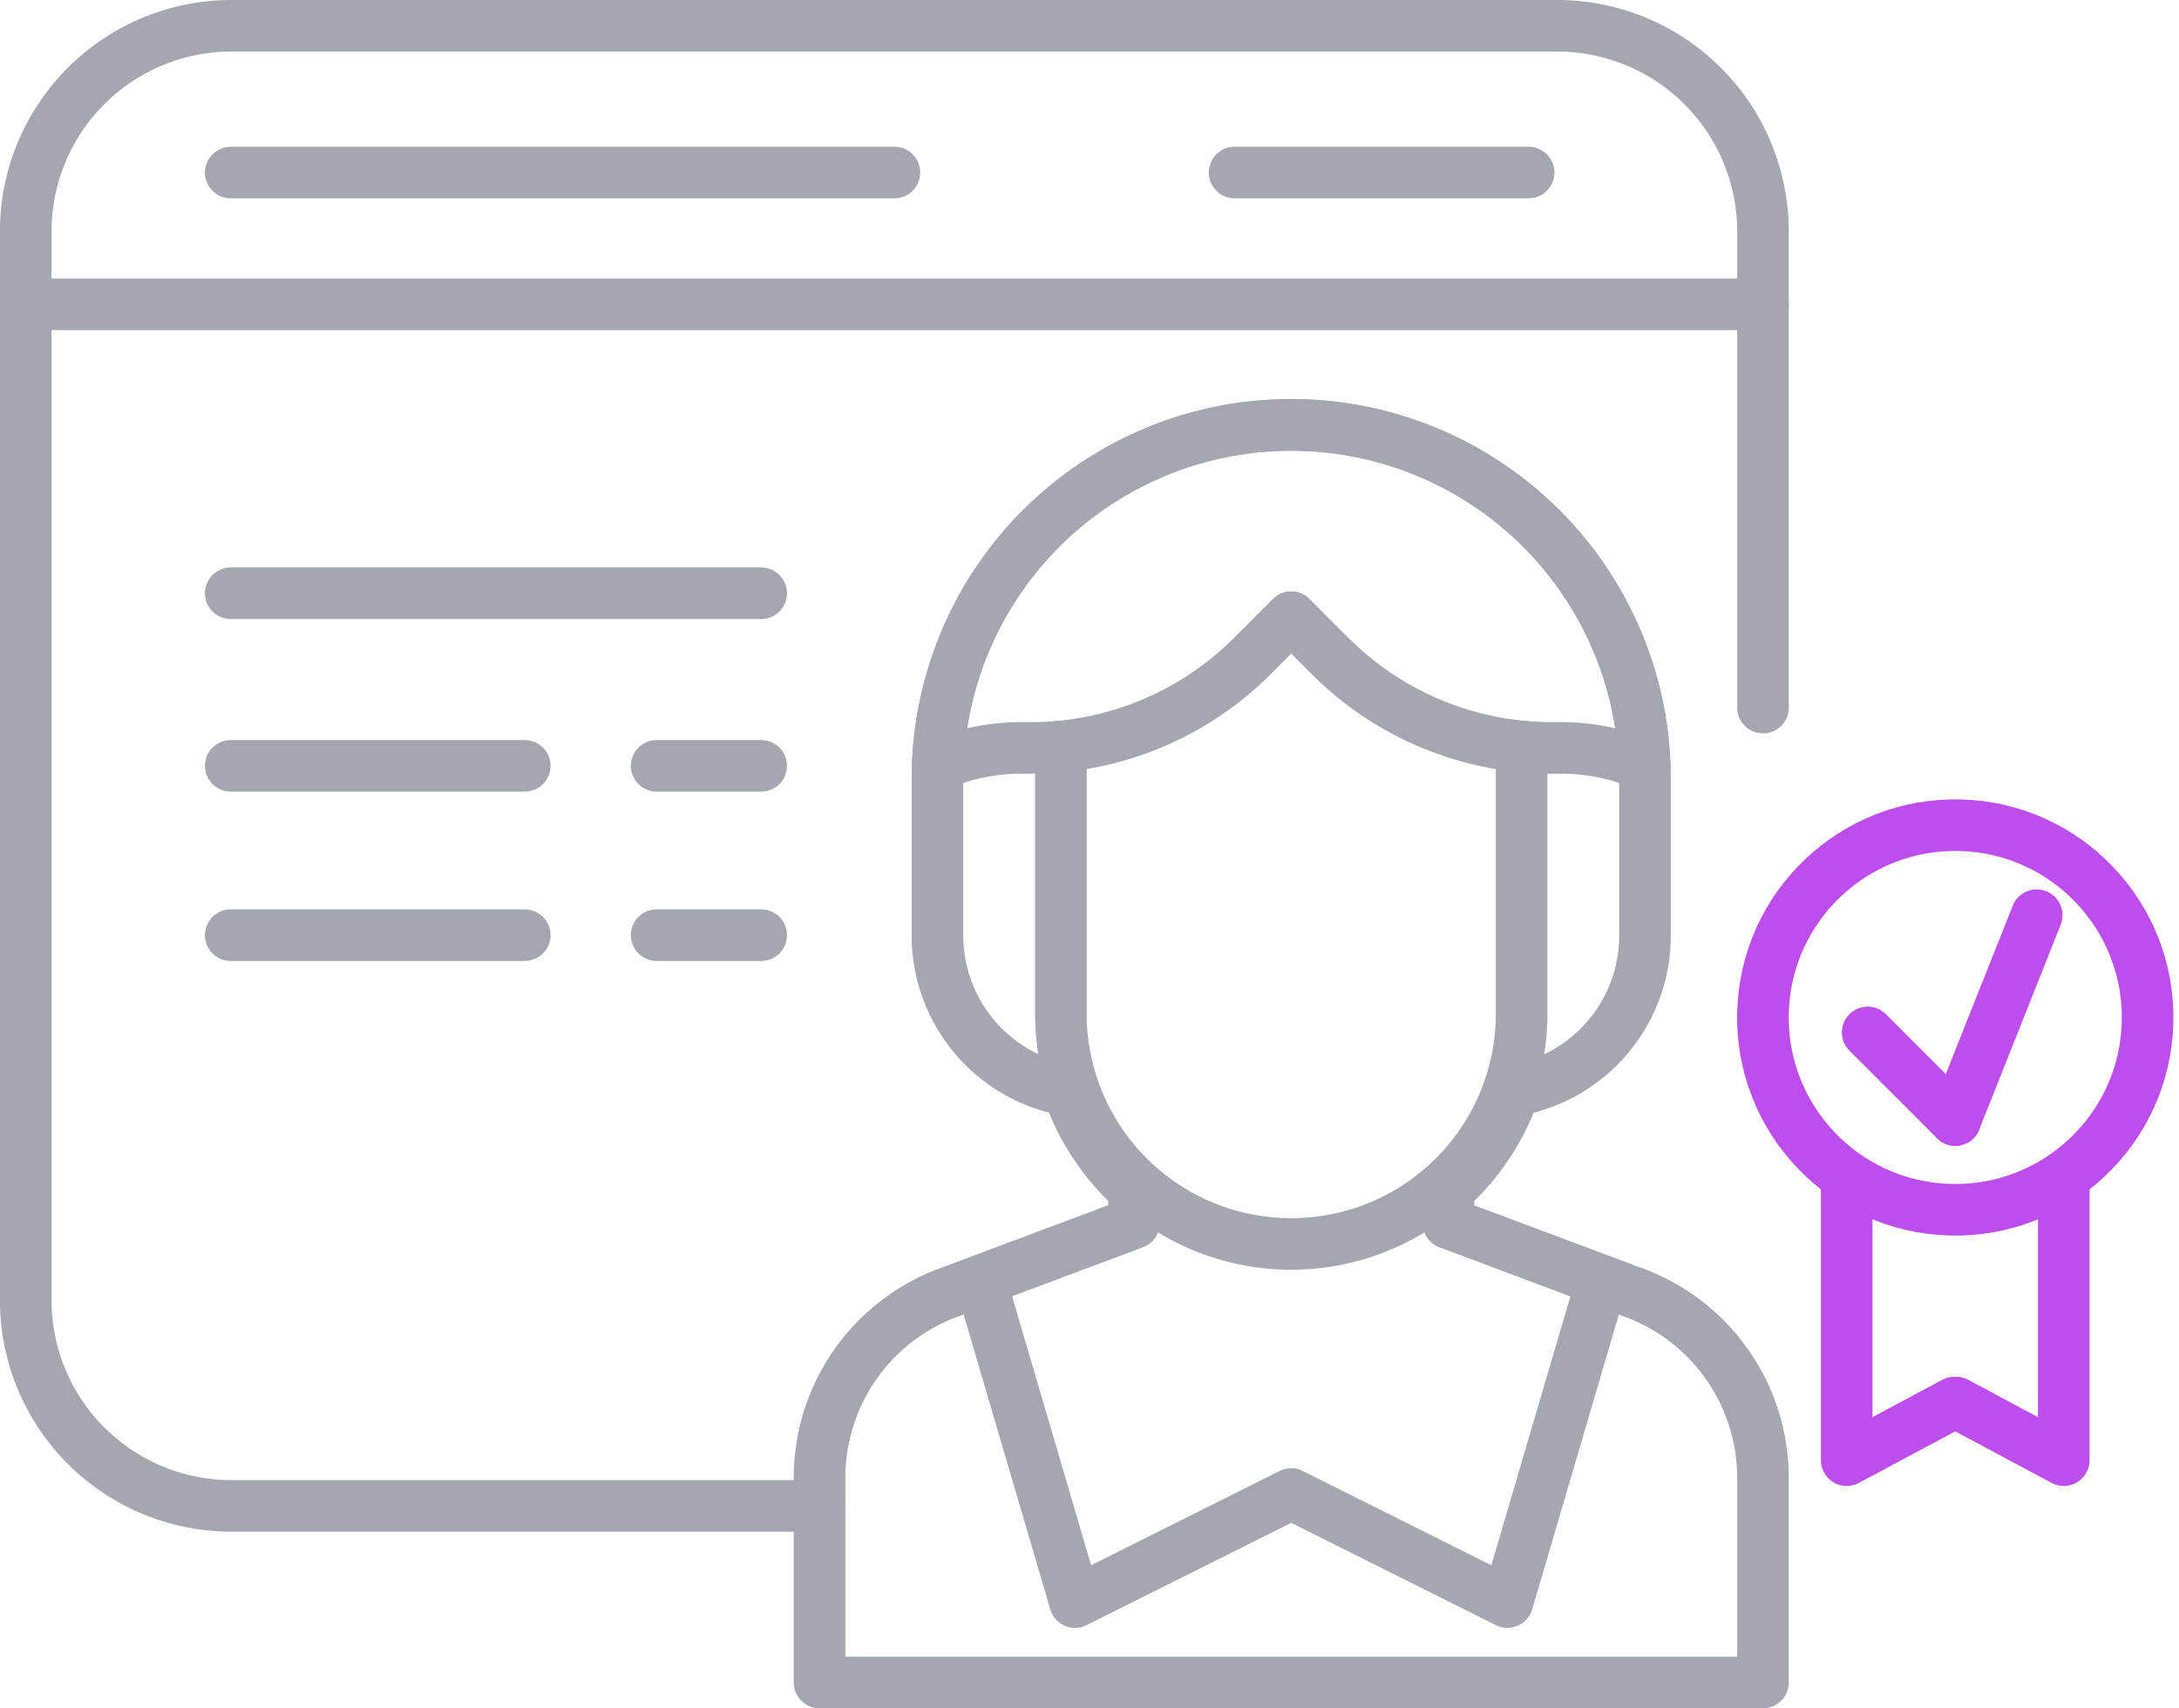 <svg xmlns="http://www.w3.org/2000/svg" width="126.732" height="99.378" viewBox="0 0 126.732 99.378">
  <g id="Group_561" data-name="Group 561" transform="translate(-896.911 -2293.871)">
    <g id="Group_553" data-name="Group 553">
      <circle id="Ellipse_5" data-name="Ellipse 5" cx="11.184" cy="11.184" r="11.184" transform="matrix(0.026, -1, 1, 0.026, 999.156, 2363.953)" fill="none" stroke="#bd4dec" stroke-linecap="round" stroke-linejoin="round" stroke-width="3"/>
      <line id="Line_161" data-name="Line 161" x2="5.094" y2="5.096" transform="translate(1005.536 2353.93)" fill="none" stroke="#bd4dec" stroke-linecap="round" stroke-linejoin="round" stroke-width="3"/>
      <line id="Line_162" data-name="Line 162" y1="11.917" x2="4.738" transform="translate(1010.63 2347.109)" fill="none" stroke="#bd4dec" stroke-linecap="round" stroke-linejoin="round" stroke-width="3"/>
      <path id="Path_792" data-name="Path 792" d="M1004.317,2362.781v16.032l6.262-3.351" fill="none" stroke="#bd4dec" stroke-linecap="round" stroke-linejoin="round" stroke-width="3"/>
      <path id="Path_793" data-name="Path 793" d="M1016.942,2362.781v16.032l-6.262-3.351" fill="none" stroke="#bd4dec" stroke-linecap="round" stroke-linejoin="round" stroke-width="3"/>
    </g>
    <g id="Group_560" data-name="Group 560" opacity="0.41">
      <g id="Group_559" data-name="Group 559">
        <g id="Group_558" data-name="Group 558">
          <g id="Group_554" data-name="Group 554">
            <path id="Path_794" data-name="Path 794" d="M959.036,2357.3a13.766,13.766,0,0,0,3.83,5.779v1.939l-10.871,4.076a11.482,11.482,0,0,0-7.418,10.7v11.953h54.869V2379.8a11.487,11.487,0,0,0-7.418-10.7l-10.873-4.075v-1.937a13.7,13.7,0,0,0,3.83-5.779,9.143,9.143,0,0,0,7.6-8.989v-9.146a20.576,20.576,0,0,0-41.152,0v9.146A9.144,9.144,0,0,0,959.036,2357.3Z" fill="none" stroke="#1f273d" stroke-linecap="round" stroke-linejoin="round" stroke-width="3"/>
          </g>
          <g id="Group_555" data-name="Group 555">
            <path id="Path_795" data-name="Path 795" d="M953.952,2368.4l5.484,18.668,12.574-6.288,12.574,6.288,5.486-18.668" fill="none" stroke="#1f273d" stroke-linecap="round" stroke-linejoin="round" stroke-width="3"/>
          </g>
          <g id="Group_556" data-name="Group 556">
            <path id="Path_796" data-name="Path 796" d="M956.8,2337.38A18.231,18.231,0,0,0,969.782,2332l2.229-2.23,2.228,2.23a18.231,18.231,0,0,0,12.985,5.379h.541a12.194,12.194,0,0,1,4.8,1,20.571,20.571,0,0,0-41.113,0,12.2,12.2,0,0,1,4.8-1Z" fill="none" stroke="#1f273d" stroke-linecap="round" stroke-linejoin="round" stroke-width="3"/>
          </g>
          <g id="Group_557" data-name="Group 557">
            <path id="Path_797" data-name="Path 797" d="M985.409,2337.293v15.8a13.4,13.4,0,0,1-26.795,0v-15.8" fill="none" stroke="#1f273d" stroke-linecap="round" stroke-linejoin="round" stroke-width="3"/>
          </g>
        </g>
      </g>
      <path id="Path_798" data-name="Path 798" d="M944.577,2381.472h-34.2a11.968,11.968,0,0,1-11.969-11.967V2307.34a11.968,11.968,0,0,1,11.969-11.969h77.1a11.97,11.97,0,0,1,11.97,11.969v27.692" fill="none" stroke="#1f273d" stroke-linecap="round" stroke-linejoin="round" stroke-width="3"/>
      <line id="Line_163" data-name="Line 163" x2="101.035" transform="translate(898.411 2311.574)" fill="none" stroke="#1f273d" stroke-linecap="round" stroke-linejoin="round" stroke-width="3"/>
      <line id="Line_164" data-name="Line 164" x2="38.598" transform="translate(910.331 2303.908)" fill="none" stroke="#1f273d" stroke-linecap="round" stroke-linejoin="round" stroke-width="3"/>
      <line id="Line_165" data-name="Line 165" x2="30.851" transform="translate(910.331 2328.382)" fill="none" stroke="#1f273d" stroke-linecap="round" stroke-linejoin="round" stroke-width="3"/>
      <line id="Line_166" data-name="Line 166" x2="17.104" transform="translate(968.714 2303.908)" fill="none" stroke="#1f273d" stroke-linecap="round" stroke-linejoin="round" stroke-width="3"/>
      <line id="Line_167" data-name="Line 167" x2="17.101" transform="translate(910.331 2338.422)" fill="none" stroke="#1f273d" stroke-linecap="round" stroke-linejoin="round" stroke-width="3"/>
      <line id="Line_168" data-name="Line 168" x2="6.082" transform="translate(935.101 2338.422)" fill="none" stroke="#1f273d" stroke-linecap="round" stroke-linejoin="round" stroke-width="3"/>
      <line id="Line_169" data-name="Line 169" x2="17.101" transform="translate(910.331 2348.271)" fill="none" stroke="#1f273d" stroke-linecap="round" stroke-linejoin="round" stroke-width="3"/>
      <line id="Line_170" data-name="Line 170" x2="6.082" transform="translate(935.101 2348.271)" fill="none" stroke="#1f273d" stroke-linecap="round" stroke-linejoin="round" stroke-width="3"/>
    </g>
  </g>
</svg>
